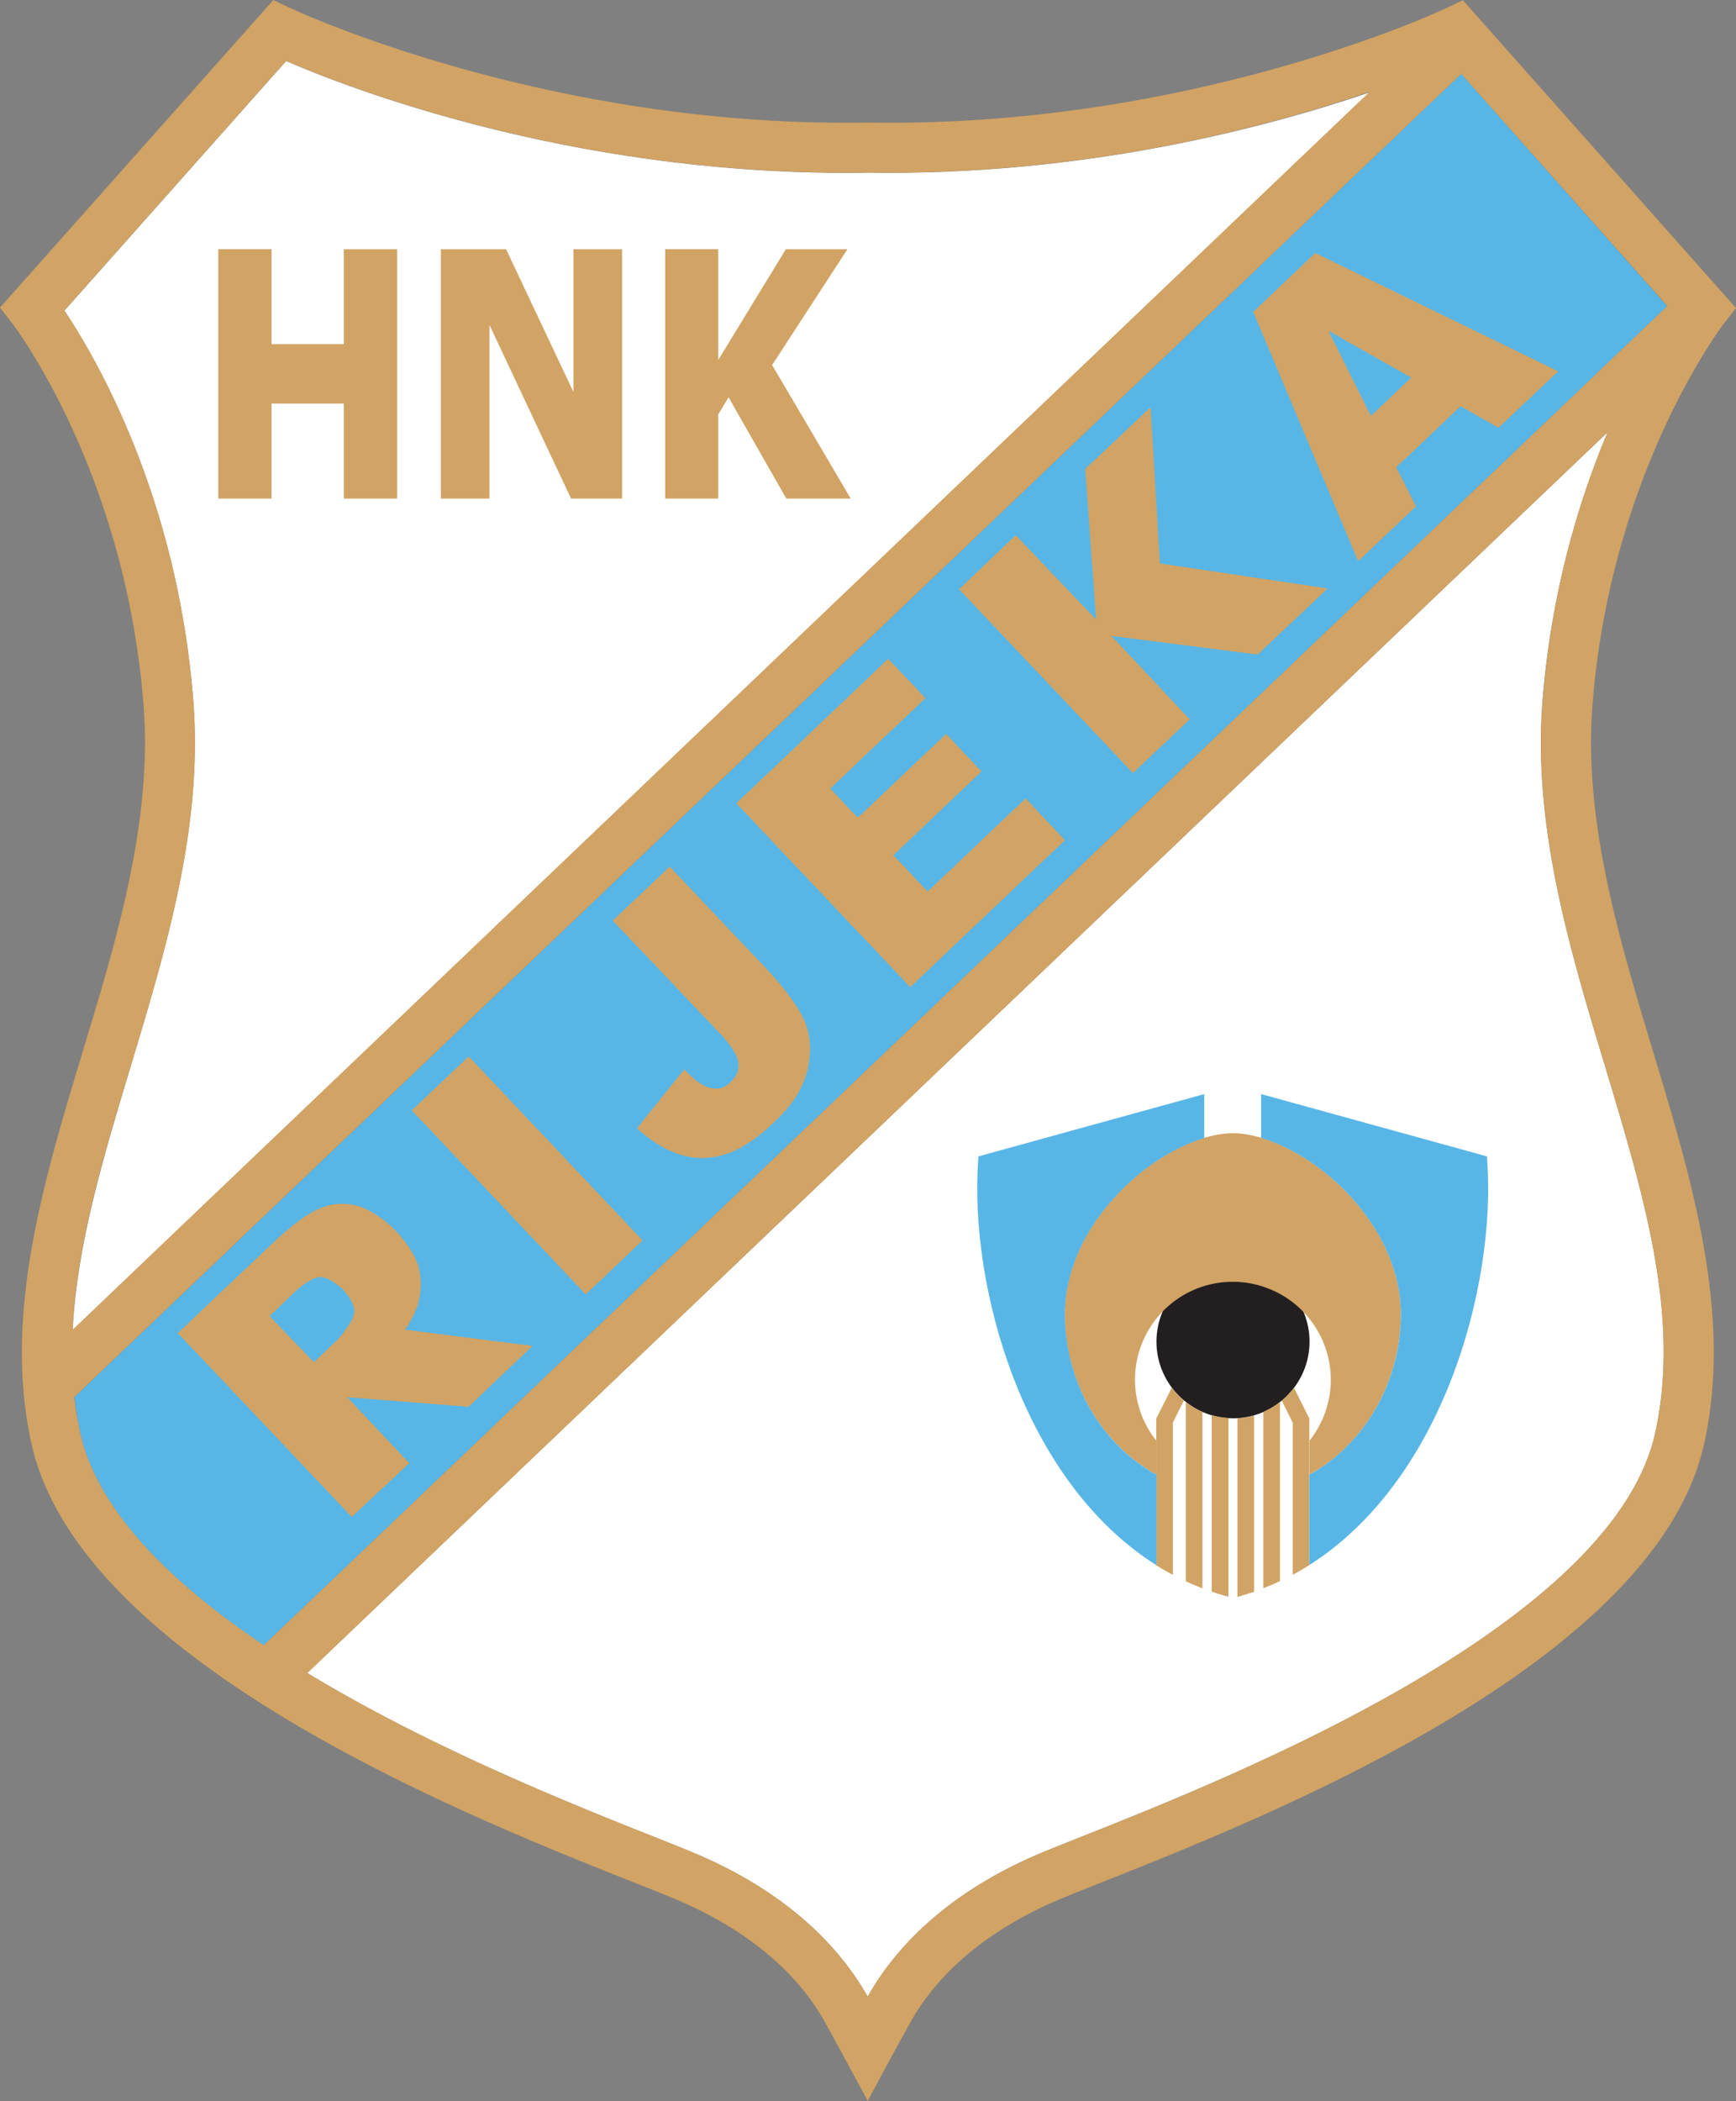 <svg xmlns="http://www.w3.org/2000/svg" fill="none" viewBox="0 0 124 149.99"><rect x="0" y="0" width="124" height="149.99" fill="#808080" stroke="none"/><path fill="#fff" d="M61.978 12.327c-.477.015-1.012.015-1.547.015-19.946 0-35.582-6.07-39.993-7.982L4.6 22.178c2.242 3.346 8.1 13.341 9.213 27.943.68 8.923-1.953 17.614-4.484 26.03-1.967 6.52-3.847 12.777-4.136 18.803L97.849 6.591c-7.536 2.564-20.51 5.983-35.87 5.736"/><path fill="#58B6E7" d="M104.372 5.273 5.322 99.734c.102.855.232 1.695.406 2.55 1.244 5.635 6.552 10.777 13.104 15.181l100.25-95.606z"/><path fill="#fff" d="m114.83 30.855-92.888 88.58c8.91 5.403 19.18 9.474 24.647 11.647 1.605.637 2.863 1.144 3.688 1.506 6.581 2.941 9.966 6.881 11.701 9.952 1.736-3.071 5.12-7.026 11.687-9.952.825-.377 2.097-.869 3.688-1.506 10.342-4.1 37.824-14.979 40.876-28.784 1.822-8.242-.796-16.933-3.573-26.146-2.545-8.417-5.163-17.108-4.484-26.031a62.4 62.4 0 0 1 4.658-19.266"/><path fill="#D1A364" d="m123.089 23.163.911-1.174L104.488.014l-1.215.58c-.173.087-17.328 8.17-39.69 8.17-.505 0-1.026 0-1.605-.015-.52.015-1.027.015-1.547.015-22.304 0-39.516-8.112-39.69-8.185L19.526 0 0 21.96l.911 1.174c.073.101 8.057 10.545 9.344 27.233.636 8.257-1.895 16.63-4.354 24.727-2.791 9.242-5.684 18.788-3.66 27.943 3.458 15.645 31.185 26.654 43.031 31.347 1.563.623 2.792 1.101 3.559 1.449 5.814 2.593 8.678 5.983 10.08 8.503a568 568 0 0 1 3.067 5.65s1.967-3.68 3.081-5.664c1.403-2.506 4.267-5.896 10.067-8.489.752-.333 1.996-.826 3.558-1.449 11.846-4.693 39.588-15.673 43.045-31.332 2.025-9.17-.853-18.716-3.645-27.958-2.444-8.097-4.975-16.47-4.339-24.727 1.273-16.6 9.271-27.103 9.344-27.204M9.329 76.137c2.546-8.416 5.178-17.107 4.484-26.03C12.7 35.518 6.841 25.523 4.6 22.162L20.438 4.346c4.426 1.912 20.047 7.981 39.993 7.981.535 0 1.056 0 1.547-.014 15.361.246 28.335-3.172 35.857-5.765L5.178 94.94c.29-6.026 2.17-12.284 4.151-18.803m-3.601 26.147a25 25 0 0 1-.42-2.55l99.064-94.461 14.725 16.572-100.25 95.606c-6.553-4.39-11.875-9.547-13.12-15.167m108.928-26.132c2.777 9.198 5.395 17.89 3.573 26.146-3.052 13.791-30.52 24.684-40.875 28.784-1.606.637-2.864 1.13-3.689 1.506-6.58 2.941-9.966 6.881-11.687 9.952-1.735-3.071-5.12-7.026-11.687-9.952-.824-.376-2.097-.869-3.688-1.506-5.467-2.173-15.737-6.244-24.647-11.647l92.874-88.58c-2.054 4.867-4.036 11.4-4.643 19.266-.694 8.923 1.938 17.629 4.469 26.03"/><path fill="#D1A364" d="M25.124 108.296 12.7 95.171l6.754-6.402c1.258-1.188 2.314-2 3.182-2.405.868-.42 1.78-.521 2.734-.319.955.203 2.155 1.043 2.95 1.883.695.725 1.418 1.797 1.606 2.623a5.1 5.1 0 0 1-.058 2.505c-.144.537-.463 1.16-.925 1.87l9.097 1.158-4.57 4.346-8.664-.681 4.426 4.708zM22.42 97.243l1.707-1.622c.188-.174.492-.58.897-1.203a1.44 1.44 0 0 0 .26-1.028c-.043-.377-.477-1-.752-1.29-.405-.42-1.186-.956-1.663-.927-.478.03-1.1.391-1.837 1.087l-1.78 1.695zM33.479 75.417l-4.065 3.854 12.422 13.137 4.064-3.854zM43.768 65.722l4.065-3.853 6.754 7.127c1.418 1.492 2.358 2.766 2.835 3.795s.564 2.202.275 3.505c-.29 1.304-1.056 2.55-2.314 3.738-1.317 1.26-2.517 2.057-3.587 2.375-1.07.334-2.127.348-3.168.03-1.056-.32-2.097-.942-3.124-1.898l3.37-4.201c.55.58 1.012.956 1.374 1.144q.542.283 1.128.218c.26-.03.535-.189.825-.464.448-.434.621-.913.52-1.448-.101-.537-.535-1.203-1.287-2zM52.591 57.35 63.44 47.034l2.662 2.81-6.798 6.447 1.967 2.086 6.306-5.983 2.531 2.68-6.292 5.982 2.445 2.593 7-6.649 2.806 2.985-11.05 10.487zM104.329 29l-4.6 4.36 1.418 2.782-4.137 3.926-7.492-17.803 4.426-4.201 17.357 8.445-4.267 4.027zm-3.529-2.042-5.916-3.346 3.037 6.084zM68.502 42.067l4.05-3.854 5.742 6.012-.781-10.748 4.671-4.404.666 11.154 11.976 1.782-4.99 4.722-10.443-1.333 5.583 5.954-4.05 3.839zM24.56 24.568h-5.164v-6.78h-3.804v17.804h3.804v-6.78h5.164v6.78h3.804V17.789H24.56zM40.962 27.987l-4.816-10.198h-4.658v17.803h3.471v-12.4l5.83 12.4h3.645V17.789h-3.472zM55.151 26.06l5.38-8.271h-4.396l-4.831 7.909v-7.91h-3.79v17.804h3.79V29.58l.737-1.217 4.123 7.229h4.6z"/><path fill="#231F20" d="M88.071 91.492a4.293 4.293 0 0 0-4.281 4.288 4.28 4.28 0 0 0 4.281 4.273 4.28 4.28 0 0 0 4.282-4.273c-.015-2.361-1.924-4.288-4.282-4.288"/><path fill="#231F20" d="M88.071 101.255c-3.008 0-5.467-2.462-5.467-5.475s2.459-5.476 5.467-5.476c3.009 0 5.468 2.463 5.468 5.476s-2.46 5.475-5.468 5.475"/><path fill="#D1A364" d="M84.701 100.097v12.79c.39.174.781.348 1.186.507v-12.588a6 6 0 0 1-1.186-.709M86.553 113.626c.39.131.78.261 1.186.362v-12.762a5.3 5.3 0 0 1-1.186-.202zM90.241 113.38a17 17 0 0 0 1.186-.507v-12.791c-.362.29-.767.522-1.186.71zM88.39 114.003a29 29 0 0 0 1.186-.362v-12.588a5.3 5.3 0 0 1-1.186.202z"/><path fill="#D1A364" d="M100.062 93.795c0-6.04-5.496-11.255-9.98-12.573-.709-.203-1.389-.319-2.025-.319s-1.33.116-2.054.333c-4.484 1.333-9.951 6.533-9.951 12.56 0 4.823 2.56 9.27 6.537 11.472v-2.419a7.02 7.02 0 0 1-1.518-4.346 7 7 0 0 1 3.746-6.2 6.96 6.96 0 0 1 3.24-.796c1.157 0 2.242.29 3.21.782a7 7 0 0 1 3.79 6.214c0 1.594-.55 3.115-1.518 4.346v2.419c3.977-2.187 6.523-6.649 6.523-11.473"/><path fill="#D1A364" d="m83.703 99.068-1.114 2.202v10.473c.391.246.782.464 1.186.681V101.56l.782-1.565a6.6 6.6 0 0 1-.854-.927M92.425 99.068a6.6 6.6 0 0 1-.868.927l.781 1.565v10.864c.405-.217.796-.449 1.186-.695V101.27z"/><path fill="#58B6E7" d="M69.861 82.974c-.593 8.938 3.182 22.743 12.743 28.769v-6.461c-3.978-2.187-6.538-6.648-6.538-11.472 0-6.026 5.468-11.241 9.951-12.56v-3.143L69.89 82.554zM106.238 82.974l-.029-.42-16.127-4.447v3.13c4.484 1.303 9.98 6.532 9.98 12.573 0 4.823-2.56 9.271-6.538 11.472v6.447c9.547-6.055 13.307-19.831 12.714-28.755"/></svg>